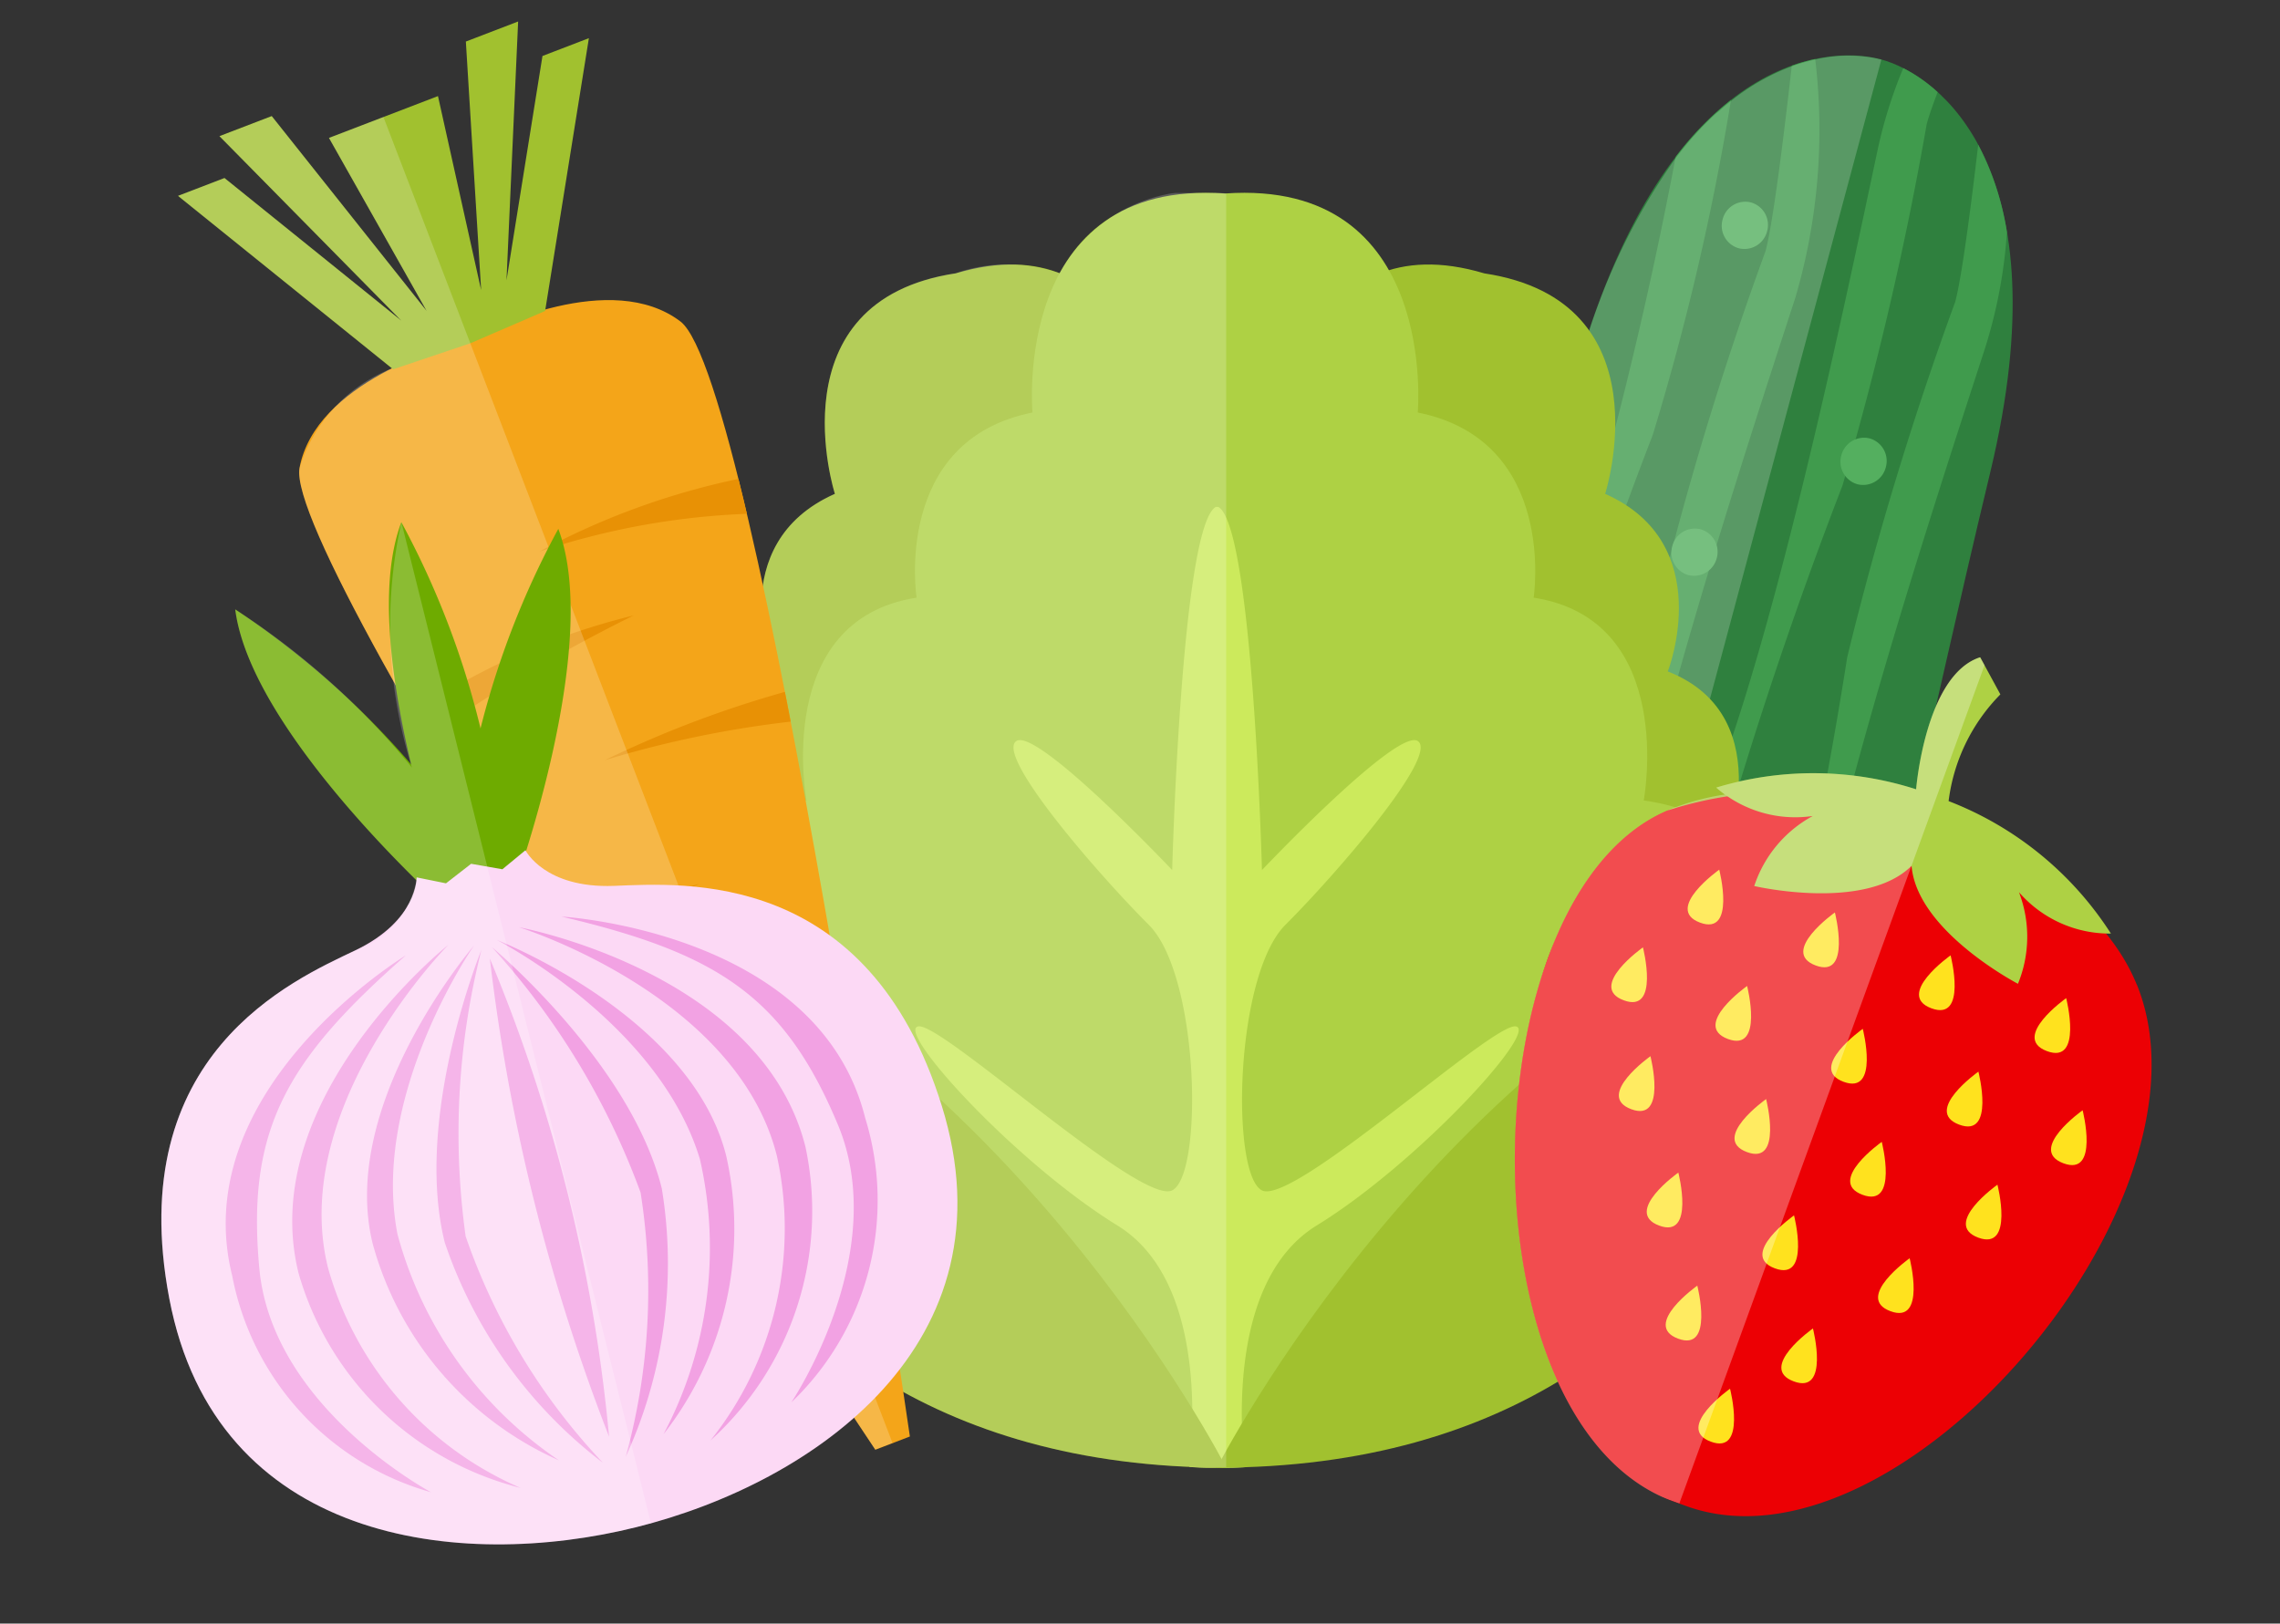 <svg xmlns="http://www.w3.org/2000/svg" xmlns:xlink="http://www.w3.org/1999/xlink" width="40.718" height="29" viewBox="0 0 40.718 29">
  <rect x="0" y="0" width="40.718" height="29" fill="#333333" stroke="none"/>
  <defs>
    <clipPath id="clip-path">
      <rect id="長方形_2082" data-name="長方形 2082" width="7.996" height="22.745" fill="none"/>
    </clipPath>
    <clipPath id="clip-path-3">
      <rect id="長方形_2080" data-name="長方形 2080" width="3.998" height="22.745" fill="none"/>
    </clipPath>
    <clipPath id="clip-path-4">
      <rect id="長方形_2085" data-name="長方形 2085" width="22.571" height="22.775" fill="none"/>
    </clipPath>
    <clipPath id="clip-path-6">
      <rect id="長方形_2083" data-name="長方形 2083" width="11.367" height="22.775" fill="none"/>
    </clipPath>
    <clipPath id="clip-path-7">
      <rect id="長方形_2076" data-name="長方形 2076" width="11.115" height="16.043" fill="none"/>
    </clipPath>
    <clipPath id="clip-path-9">
      <rect id="長方形_2074" data-name="長方形 2074" width="5.539" height="16.043" fill="none"/>
    </clipPath>
    <clipPath id="clip-path-10">
      <rect id="長方形_2089" data-name="長方形 2089" width="7.86" height="26.103" fill="none"/>
    </clipPath>
    <clipPath id="clip-path-12">
      <path id="パス_2156" data-name="パス 2156" d="M3.769.043C3.327-.008.935-.216.125,1.1-.77,2.558,3.439,21.16,3.439,21.16H4.1S8.307,2.558,7.413,1.1C6.837.167,5.465,0,4.56,0a7.166,7.166,0,0,0-.791.043" fill="none"/>
    </clipPath>
    <clipPath id="clip-path-14">
      <rect id="長方形_2087" data-name="長方形 2087" width="3.93" height="26.103" fill="none"/>
    </clipPath>
    <clipPath id="clip-path-15">
      <rect id="長方形_2079" data-name="長方形 2079" width="14.241" height="18.434" fill="none"/>
    </clipPath>
    <clipPath id="clip-path-17">
      <rect id="長方形_2077" data-name="長方形 2077" width="7.388" height="18.434" fill="none"/>
    </clipPath>
  </defs>
  <g id="グループ_2567" data-name="グループ 2567" transform="translate(-136.377 -211.474)">
    <g id="グループ_1580" data-name="グループ 1580" transform="matrix(0.966, 0.259, -0.259, 0.966, 166.099, 211.497)">
      <g id="グループ_1579" data-name="グループ 1579" clip-path="url(#clip-path)">
        <g id="グループ_1578" data-name="グループ 1578">
          <g id="グループ_1577" data-name="グループ 1577" clip-path="url(#clip-path)">
            <path id="パス_2130" data-name="パス 2130" d="M7.8,6.591C7.65,1.057,5.094,0,4,0H4C2.9,0,.346,1.057.2,6.591s-.365,6.815,0,8.924.658,7.23,3.8,7.23H4c3.141,0,3.433-5.121,3.8-7.23s.146-3.389,0-8.924" transform="translate(0 0)" fill="#2f803e"/>
            <path id="パス_2131" data-name="パス 2131" d="M.5,14.724A78.367,78.367,0,0,1,.947,6.138,45.725,45.725,0,0,0,.747,0,5.594,5.594,0,0,0,.056,1.239,76.208,76.208,0,0,1,.07,12.465a27.819,27.819,0,0,0,.658,7.291,4.207,4.207,0,0,0,.426.626C.939,18.394.636,15.9.5,14.724" transform="translate(0.86 1.393)" fill="#409b4d"/>
            <path id="パス_2132" data-name="パス 2132" d="M.405,3.543A59.441,59.441,0,0,0,.186,10.17,78.366,78.366,0,0,1,.63,18.756C.546,19.5.394,20.772.238,22.109a2.337,2.337,0,0,0,.427.2,22.733,22.733,0,0,0,.4-5.811c-.438-3.163-.078-9.464.07-12.3A10.656,10.656,0,0,0,.373,0,3.2,3.2,0,0,0,0,.223c.185,1.23.405,2.8.405,3.32" transform="translate(2.497 0.298)" fill="#409b4d"/>
            <path id="パス_2133" data-name="パス 2133" d="M.075,0A8.354,8.354,0,0,0,.01,1.508c.149,2.837.509,9.138.07,12.3-.3,2.139.409,6.136.9,8.5a2.56,2.56,0,0,0,.231-.169C.993,20.1.655,17.331.513,16.069A78.32,78.32,0,0,1,.957,7.483,59.44,59.44,0,0,0,.738.855c0-.137.015-.346.041-.6A2.8,2.8,0,0,0,.075,0" transform="translate(4.356 0.048)" fill="#409b4d"/>
            <path id="パス_2134" data-name="パス 2134" d="M0,0C.165,1.123.33,2.364.33,2.817A59.437,59.437,0,0,0,.111,9.445,78.319,78.319,0,0,1,.555,18.03C.5,18.544.407,19.306.306,20.167a7.607,7.607,0,0,0,.683-1.693,13.105,13.105,0,0,0,0-2.7c-.438-3.163-.078-9.464.07-12.3A8.828,8.828,0,0,0,.9,1.375,5.027,5.027,0,0,0,0,0" transform="translate(6.078 1.024)" fill="#409b4d"/>
            <path id="パス_2135" data-name="パス 2135" d="M.822.424A.417.417,0,0,1,.411.847.417.417,0,0,1,0,.424.417.417,0,0,1,.411,0,.417.417,0,0,1,.822.424" transform="translate(2.015 3.069)" fill="#54af5f"/>
            <path id="パス_2136" data-name="パス 2136" d="M.822.424A.418.418,0,0,1,.411.847.418.418,0,0,1,0,.424.418.418,0,0,1,.411,0,.418.418,0,0,1,.822.424" transform="translate(5.154 6.591)" fill="#54af5f"/>
            <path id="パス_2137" data-name="パス 2137" d="M.822.424A.418.418,0,0,1,.411.847.417.417,0,0,1,0,.424.417.417,0,0,1,.411,0,.418.418,0,0,1,.822.424" transform="translate(2.658 8.94)" fill="#54af5f"/>
            <path id="パス_2138" data-name="パス 2138" d="M.822.424A.418.418,0,0,1,.411.847.417.417,0,0,1,0,.424.417.417,0,0,1,.411,0,.417.417,0,0,1,.822.424" transform="translate(5.154 12.926)" fill="#54af5f"/>
            <path id="パス_2139" data-name="パス 2139" d="M.822.424A.418.418,0,0,1,.411.847.417.417,0,0,1,0,.424.417.417,0,0,1,.411,0,.418.418,0,0,1,.822.424" transform="translate(4.55 18.122)" fill="#54af5f"/>
            <path id="パス_2140" data-name="パス 2140" d="M.822.424A.418.418,0,0,1,.411.847.417.417,0,0,1,0,.424.417.417,0,0,1,.411,0,.418.418,0,0,1,.822.424" transform="translate(1.437 15.242)" fill="#54af5f"/>
            <g id="グループ_1576" data-name="グループ 1576" transform="translate(0.016 0)" opacity="0.2">
              <g id="グループ_1575" data-name="グループ 1575">
                <g id="グループ_1574" data-name="グループ 1574" clip-path="url(#clip-path-3)">
                  <path id="パス_2141" data-name="パス 2141" d="M4,0A2.546,2.546,0,0,0,2.87.3h0A3.214,3.214,0,0,0,2.5.521h0a3.9,3.9,0,0,0-.89.872h0q-.09.12-.177.253L1.4,1.689q-.07.11-.139.23l-.038.067c-.045.082-.09.167-.133.255l-.024.049c-.052.109-.1.222-.152.342h0A11.207,11.207,0,0,0,.2,6.591c-.146,5.534-.365,6.814,0,8.923.309,1.783.566,5.719,2.536,6.892l.02.01A2.414,2.414,0,0,0,4,22.745H4V0Z" transform="translate(0 0)" fill="#fff"/>
                </g>
              </g>
            </g>
          </g>
        </g>
      </g>
    </g>
    <g id="グループ_1587" data-name="グループ 1587" transform="translate(146.908 214.917)">
      <g id="グループ_1586" data-name="グループ 1586" clip-path="url(#clip-path-4)">
        <g id="グループ_1585" data-name="グループ 1585">
          <g id="グループ_1584" data-name="グループ 1584" clip-path="url(#clip-path-4)">
            <path id="パス_2142" data-name="パス 2142" d="M31.477,14.858s.1-2.825,2.335-2.677c0,0,.162-2.442,2.364-2.392,0,0,.468-3.588,3.63-2.643,3.263.493,2.157,3.938,2.157,3.938,2.013.893,1.119,3.172,1.119,3.172,2.088.821.971,3.418.971,3.418,2.389.9,1.035,3.18,1.035,3.18-3.346,1.157-8.644,4.755-9.494,5.34l-.023.1-.036-.063-.06.042.023-.1c-.519-.891-3.778-6.405-6.311-8.878,0,0-.254-2.638,2.292-2.436" transform="translate(-23.828 -5.706)" fill="#a1c12f"/>
            <path id="パス_2143" data-name="パス 2143" d="M18.756,14.858s-.1-2.825-2.336-2.677c0,0-.162-2.442-2.364-2.392,0,0-.468-3.588-3.63-2.643-3.263.493-2.157,3.938-2.157,3.938-2.013.893-1.119,3.172-1.119,3.172-2.087.821-.971,3.418-.971,3.418-2.389.9-1.035,3.18-1.035,3.18,3.346,1.157,8.644,4.755,9.494,5.34l.023.1.037-.063.06.042-.023-.1c.519-.891,3.778-6.405,6.311-8.878,0,0,.254-2.638-2.292-2.436" transform="translate(-3.89 -5.706)" fill="#a1c12f"/>
            <path id="パス_2144" data-name="パス 2144" d="M26.592,10.855s.606-3.223-1.966-3.624c0,0,.435-2.806-2.07-3.307,0,0,.379-4.181-3.44-3.912-3.82-.269-3.44,3.912-3.44,3.912-2.506.5-2.07,3.307-2.07,3.307-2.572.4-1.966,3.624-1.966,3.624-2.934.416-1.977,3.339-1.977,3.339,3.5,2.159,8.582,7.576,9.4,8.453v.124l.058-.062.058.062v-.124c.814-.878,5.9-6.295,9.4-8.453,0,0,.956-2.922-1.977-3.339" transform="translate(-7.768 0.001)" fill="#aed144"/>
            <path id="パス_2145" data-name="パス 2145" d="M42.443,39.892c-.418-.07-3.976,3.209-4.534,2.929s-.488-3.836.419-4.743,2.72-3,2.371-3.278-2.79,2.3-2.79,2.3-.162-6.138-.779-6.486h-.046c-.616.349-.778,6.486-.778,6.486s-2.441-2.58-2.79-2.3,1.465,2.371,2.372,3.278.976,4.464.418,4.743-4.115-3-4.534-2.929,1.743,2.441,3.557,3.557c1.536.945,1.371,3.54,1.284,4.312a4.574,4.574,0,0,0,.529.013,4.29,4.29,0,0,0,.46-.008c-.087-.765-.256-3.369,1.283-4.317,1.813-1.116,3.976-3.487,3.557-3.557" transform="translate(-25.903 -25.002)" fill="#ccea5c"/>
            <path id="パス_2146" data-name="パス 2146" d="M11.367,77.592S7.323,69.641,0,67.13c0,0,.764,10.462,11.367,10.462" transform="translate(0 -54.82)" fill="#a1c12f"/>
            <path id="パス_2147" data-name="パス 2147" d="M61.1,77.592s4.043-7.951,11.367-10.462c0,0-.764,10.462-11.367,10.462" transform="translate(-49.897 -54.82)" fill="#a1c12f"/>
            <g id="グループ_1583" data-name="グループ 1583" opacity="0.2">
              <g id="グループ_1582" data-name="グループ 1582">
                <g id="グループ_1581" data-name="グループ 1581" clip-path="url(#clip-path-6)">
                  <path id="パス_2148" data-name="パス 2148" d="M11.367.011h-.019A2.826,2.826,0,0,0,8.392,1.437a2.8,2.8,0,0,0-1.855,0C3.274,1.933,4.38,5.377,4.38,5.377c-2.013.893-1.119,3.172-1.119,3.172C1.582,9.21,1.977,11.02,2.195,11.7a1.952,1.952,0,0,0-.25.42,2.068,2.068,0,0,0-.773.648C.791,12.6.4,12.447,0,12.309c0,0,.733,10.024,10.711,10.447v0a4.574,4.574,0,0,0,.529.013s.045,0,.127,0Z" transform="translate(0 0)" fill="#fff"/>
                </g>
              </g>
            </g>
          </g>
        </g>
      </g>
    </g>
    <g id="グループ_1566" data-name="グループ 1566" transform="translate(166.65 221.361) rotate(20)">
      <g id="グループ_1565" data-name="グループ 1565" clip-path="url(#clip-path-7)">
        <g id="グループ_1564" data-name="グループ 1564">
          <g id="グループ_1563" data-name="グループ 1563" clip-path="url(#clip-path-7)">
            <path id="パス_2094" data-name="パス 2094" d="M10.044,1.495C8.71.024,6.176-.038,5.577.01A6.79,6.79,0,0,0,1.1,1.445C-1.736,4.112,1.353,12.978,5.408,13h.241c4.055.023,7.2-8.412,4.395-11.507" transform="translate(0 3.042)" fill="#ec0004"/>
            <path id="パス_2095" data-name="パス 2095" d="M7.516,3.839A6.014,6.014,0,0,0,3.983,2.607,3.29,3.29,0,0,1,4.2.5L3.634,0c-.813.632-.268,2.607-.268,2.608A5.992,5.992,0,0,0,0,3.8a2.146,2.146,0,0,0,1.794-.113A2.209,2.209,0,0,0,1.24,5.22s2.02-.243,2.517-1.3c.489,1.064,2.506,1.33,2.506,1.33a2.215,2.215,0,0,0-.542-1.543,2.147,2.147,0,0,0,1.793.133" transform="translate(1.783 0)" fill="#aed144"/>
            <path id="パス_2096" data-name="パス 2096" d="M.309,0s-.693,1,0,1.006S.309,0,.309,0" transform="translate(2.027 5.159)" fill="#ffe21e"/>
            <path id="パス_2097" data-name="パス 2097" d="M.309,0s-.693,1,0,1.007S.309,0,.309,0" transform="translate(4.229 5.171)" fill="#ffe21e"/>
            <path id="パス_2098" data-name="パス 2098" d="M.31,0s-.694,1,0,1.006S.31,0,.31,0" transform="translate(6.432 5.184)" fill="#ffe21e"/>
            <path id="パス_2099" data-name="パス 2099" d="M.309,0s-.693,1,0,1.007S.309,0,.309,0" transform="translate(8.634 5.196)" fill="#ffe21e"/>
            <path id="パス_2100" data-name="パス 2100" d="M.309,0s-.694,1,0,1.006S.309,0,.309,0" transform="translate(1.221 6.929)" fill="#ffe21e"/>
            <path id="パス_2101" data-name="パス 2101" d="M.309,0s-.693,1,0,1.007S.309,0,.309,0" transform="translate(3.205 6.941)" fill="#ffe21e"/>
            <path id="パス_2102" data-name="パス 2102" d="M.309,0s-.693,1,0,1.006S.309,0,.309,0" transform="translate(5.408 6.954)" fill="#ffe21e"/>
            <path id="パス_2103" data-name="パス 2103" d="M.309,0s-.693,1,0,1.007S.309,0,.309,0" transform="translate(7.61 6.966)" fill="#ffe21e"/>
            <path id="パス_2104" data-name="パス 2104" d="M.309,0s-.693,1,0,1.007S.309,0,.309,0" transform="translate(9.595 6.978)" fill="#ffe21e"/>
            <path id="パス_2105" data-name="パス 2105" d="M.309,0s-.693,1,0,1.007S.309,0,.309,0" transform="translate(2.012 8.71)" fill="#ffe21e"/>
            <path id="パス_2106" data-name="パス 2106" d="M.309,0s-.693,1,0,1.007S.309,0,.309,0" transform="translate(4.215 8.723)" fill="#ffe21e"/>
            <path id="パス_2107" data-name="パス 2107" d="M.309,0s-.693,1,0,1.006S.309,0,.309,0" transform="translate(6.417 8.735)" fill="#ffe21e"/>
            <path id="パス_2108" data-name="パス 2108" d="M.309,0s-.692,1,0,1.006S.309,0,.309,0" transform="translate(8.62 8.747)" fill="#ffe21e"/>
            <path id="パス_2109" data-name="パス 2109" d="M.309,0s-.693,1,0,1.007S.309,0,.309,0" transform="translate(3.191 10.493)" fill="#ffe21e"/>
            <path id="パス_2110" data-name="パス 2110" d="M.31,0s-.694,1,0,1.006S.31,0,.31,0" transform="translate(5.393 10.505)" fill="#ffe21e"/>
            <path id="パス_2111" data-name="パス 2111" d="M.309,0s-.692,1,0,1.006S.309,0,.309,0" transform="translate(7.596 10.518)" fill="#ffe21e"/>
            <path id="パス_2112" data-name="パス 2112" d="M.309,0s-.693,1,0,1.007S.309,0,.309,0" transform="translate(4.2 12.275)" fill="#ffe21e"/>
            <path id="パス_2113" data-name="パス 2113" d="M.309,0s-.693,1,0,1.006S.309,0,.309,0" transform="translate(6.402 12.287)" fill="#ffe21e"/>
            <path id="パス_2114" data-name="パス 2114" d="M.309,0s-.693,1,0,1.006S.309,0,.309,0" transform="translate(5.379 13.805)" fill="#ffe21e"/>
            <g id="グループ_1562" data-name="グループ 1562" opacity="0.3">
              <g id="グループ_1561" data-name="グループ 1561">
                <g id="グループ_1560" data-name="グループ 1560" clip-path="url(#clip-path-9)">
                  <path id="パス_2115" data-name="パス 2115" d="M5.539.106,5.417,0C4.6.632,5.149,2.607,5.149,2.607A5.993,5.993,0,0,0,1.783,3.8a1.662,1.662,0,0,0,.189.063,4.273,4.273,0,0,0-.875.626c-2.834,2.667.256,11.533,4.31,11.555h.131Z" transform="translate(0 0)" fill="#fff"/>
                </g>
              </g>
            </g>
          </g>
        </g>
      </g>
    </g>
    <g id="グループ_1598" data-name="グループ 1598" transform="translate(139.294 214.29) rotate(-21)">
      <g id="グループ_1597" data-name="グループ 1597" clip-path="url(#clip-path-10)">
        <g id="グループ_1589" data-name="グループ 1589">
          <g id="グループ_1588" data-name="グループ 1588" clip-path="url(#clip-path-10)">
            <path id="パス_2149" data-name="パス 2149" d="M7.413,1.1C6.6-.216,4.211-.008,3.769.043,3.327-.008.936-.216.125,1.1-.77,2.558,3.439,21.16,3.439,21.16H4.1S8.307,2.558,7.413,1.1" transform="translate(0.161 4.943)" fill="#f4a519"/>
          </g>
        </g>
        <g id="グループ_1591" data-name="グループ 1591" transform="translate(0.161 4.943)">
          <g id="グループ_1590" data-name="グループ 1590" clip-path="url(#clip-path-12)">
            <path id="パス_2150" data-name="パス 2150" d="M4.082.2A13.174,13.174,0,0,0,0,.087,13.334,13.334,0,0,1,3.86.839Z" transform="translate(3.585 3.946)" fill="#e89105"/>
            <path id="パス_2151" data-name="パス 2151" d="M0,.369A12.256,12.256,0,0,1,4.658.07,28.529,28.529,0,0,0,.023.888Z" transform="translate(0.092 5.631)" fill="#e89105"/>
            <path id="パス_2152" data-name="パス 2152" d="M4.075.136A19.261,19.261,0,0,0,0,.052a18.848,18.848,0,0,1,3.905.7Z" transform="translate(3.345 7.878)" fill="#e89105"/>
            <path id="パス_2153" data-name="パス 2153" d="M0,.052A30.751,30.751,0,0,1,3.741.067,16.52,16.52,0,0,0,.162.793Z" transform="translate(0.386 10.528)" fill="#e89105"/>
            <path id="パス_2154" data-name="パス 2154" d="M3.37.117A11.671,11.671,0,0,0,0,.138a15.089,15.089,0,0,1,3.188.6Z" transform="translate(3.161 14.136)" fill="#e89105"/>
            <path id="パス_2155" data-name="パス 2155" d="M0,.085A7.467,7.467,0,0,1,2.439.12,12.967,12.967,0,0,0,.075.606Z" transform="translate(1.547 16.52)" fill="#e89105"/>
          </g>
        </g>
        <g id="グループ_1596" data-name="グループ 1596">
          <g id="グループ_1595" data-name="グループ 1595" clip-path="url(#clip-path-10)">
            <path id="パス_2157" data-name="パス 2157" d="M6.972.731,4.936,4.242,6.787,0h-1L4.451,4.242,4.973.731H2.888l.521,3.511L2.073,0h-1L2.925,4.242.889.731H0L2.476,5l1.454.06L5.384,5,7.86.731Z" transform="translate(0 0)" fill="#a1c12f"/>
            <g id="グループ_1594" data-name="グループ 1594" opacity="0.2">
              <g id="グループ_1593" data-name="グループ 1593">
                <g id="グループ_1592" data-name="グループ 1592" clip-path="url(#clip-path-14)">
                  <path id="パス_2158" data-name="パス 2158" d="M3.409,4.242,2.073,0h-1L2.925,4.242.889.731H0L2.465,4.977A2.8,2.8,0,0,0,.286,6.046C-.608,7.5,3.6,26.1,3.6,26.1h.33V.731H2.888Z" transform="translate(0 0)" fill="#fff"/>
                </g>
              </g>
            </g>
          </g>
        </g>
      </g>
    </g>
    <g id="グループ_1573" data-name="グループ 1573" transform="translate(136.377 222.588) rotate(-14)">
      <g id="グループ_1572" data-name="グループ 1572" clip-path="url(#clip-path-15)">
        <g id="グループ_1571" data-name="グループ 1571" transform="translate(0 0)">
          <g id="グループ_1570" data-name="グループ 1570" clip-path="url(#clip-path-15)">
            <path id="パス_2116" data-name="パス 2116" d="M.094,6.452S-.4,1.84.878,0a15.265,15.265,0,0,1,.25,6.452.792.792,0,0,1-1.035,0" transform="translate(6.509 0)" fill="#6eab00"/>
            <path id="パス_2117" data-name="パス 2117" d="M2.361,6.063S-.244,2.225.019,0A15.264,15.264,0,0,1,3.275,5.576a.792.792,0,0,1-.913.487" transform="translate(4.113 0.794)" fill="#6eab00"/>
            <path id="パス_2118" data-name="パス 2118" d="M.913,6.063S3.518,2.225,3.256,0A15.265,15.265,0,0,0,0,5.576a.792.792,0,0,0,.913.487" transform="translate(6.822 0.794)" fill="#6eab00"/>
            <path id="パス_2119" data-name="パス 2119" d="M14.23,6.231C13.979,1.8,10.717,1.255,9.5,1s-1.38-1-1.38-1L7.638.23,7.12,0,6.6.23,6.117,0S5.95.753,4.737,1,.262,1.8.011,6.231s3.847,5.98,7.109,5.98,7.361-1.547,7.11-5.98" transform="translate(0 6.222)" fill="#fcd9f5"/>
            <path id="パス_2120" data-name="パス 2120" d="M4.391,0S0,1.362,0,4.8A4.989,4.989,0,0,0,2.509,9.412S.126,7.264.5,4.8,1.859,1.305,4.391,0" transform="translate(1.2 7.528)" fill="#f2a2e3"/>
            <path id="パス_2121" data-name="パス 2121" d="M4.015,0S0,1.829,0,5.05A5.526,5.526,0,0,0,2.917,9.723,6.065,6.065,0,0,1,.533,5.081C.533,2.112,4.015,0,4.015,0" transform="translate(2.361 7.528)" fill="#f2a2e3"/>
            <path id="パス_2122" data-name="パス 2122" d="M3.042,0S0,2.149,0,4.736a5.949,5.949,0,0,0,2.289,4.55A7.107,7.107,0,0,1,.47,4.675C.6,2.133,3.042,0,3.042,0" transform="translate(3.773 7.653)" fill="#f2a2e3"/>
            <path id="パス_2123" data-name="パス 2123" d="M1.9,0S0,2.593,0,4.914a8.281,8.281,0,0,0,1.788,4.5,11.2,11.2,0,0,1-1.4-4.517A13.335,13.335,0,0,1,1.9,0" transform="translate(5.027 7.758)" fill="#f2a2e3"/>
            <path id="パス_2124" data-name="パス 2124" d="M0,0S4.391,1.362,4.391,4.8A4.99,4.99,0,0,1,1.882,9.412S4.265,7.264,3.889,4.8,2.532,1.305,0,0" transform="translate(8.459 7.528)" fill="#f2a2e3"/>
            <path id="パス_2125" data-name="パス 2125" d="M0,0S4.015,1.829,4.015,5.05A5.526,5.526,0,0,1,1.1,9.723,6.065,6.065,0,0,0,3.481,5.081C3.481,2.112,0,0,0,0" transform="translate(7.675 7.528)" fill="#f2a2e3"/>
            <path id="パス_2126" data-name="パス 2126" d="M0,0S3.042,2.149,3.042,4.736A5.95,5.95,0,0,1,.753,9.286,7.107,7.107,0,0,0,2.572,4.675C2.447,2.133,0,0,0,0" transform="translate(7.236 7.653)" fill="#f2a2e3"/>
            <path id="パス_2127" data-name="パス 2127" d="M0,0S1.9,2.593,1.9,4.914A8.282,8.282,0,0,1,.115,9.41a11.2,11.2,0,0,0,1.4-4.517A13.335,13.335,0,0,0,0,0" transform="translate(7.121 7.758)" fill="#f2a2e3"/>
            <path id="パス_2128" data-name="パス 2128" d="M.293,0a34.634,34.634,0,0,0,0,8.8,29.171,29.171,0,0,0,0-8.8" transform="translate(6.742 7.946)" fill="#f2a2e3"/>
            <g id="グループ_1569" data-name="グループ 1569" transform="translate(0 0)" opacity="0.2">
              <g id="グループ_1568" data-name="グループ 1568" transform="translate(0 0)">
                <g id="グループ_1567" data-name="グループ 1567" clip-path="url(#clip-path-17)">
                  <path id="パス_2129" data-name="パス 2129" d="M7.388,0A8.5,8.5,0,0,0,6.51,4.3,13.526,13.526,0,0,0,4.131.794c-.2,1.693,1.26,4.318,1.97,5.477a1.662,1.662,0,0,1-1.365.955C3.524,7.477.262,8.02.011,12.453s3.847,5.98,7.109,5.98c.088,0,.178,0,.267,0Z" transform="translate(0 0)" fill="#fff"/>
                </g>
              </g>
            </g>
          </g>
        </g>
      </g>
    </g>
  </g>
</svg>
